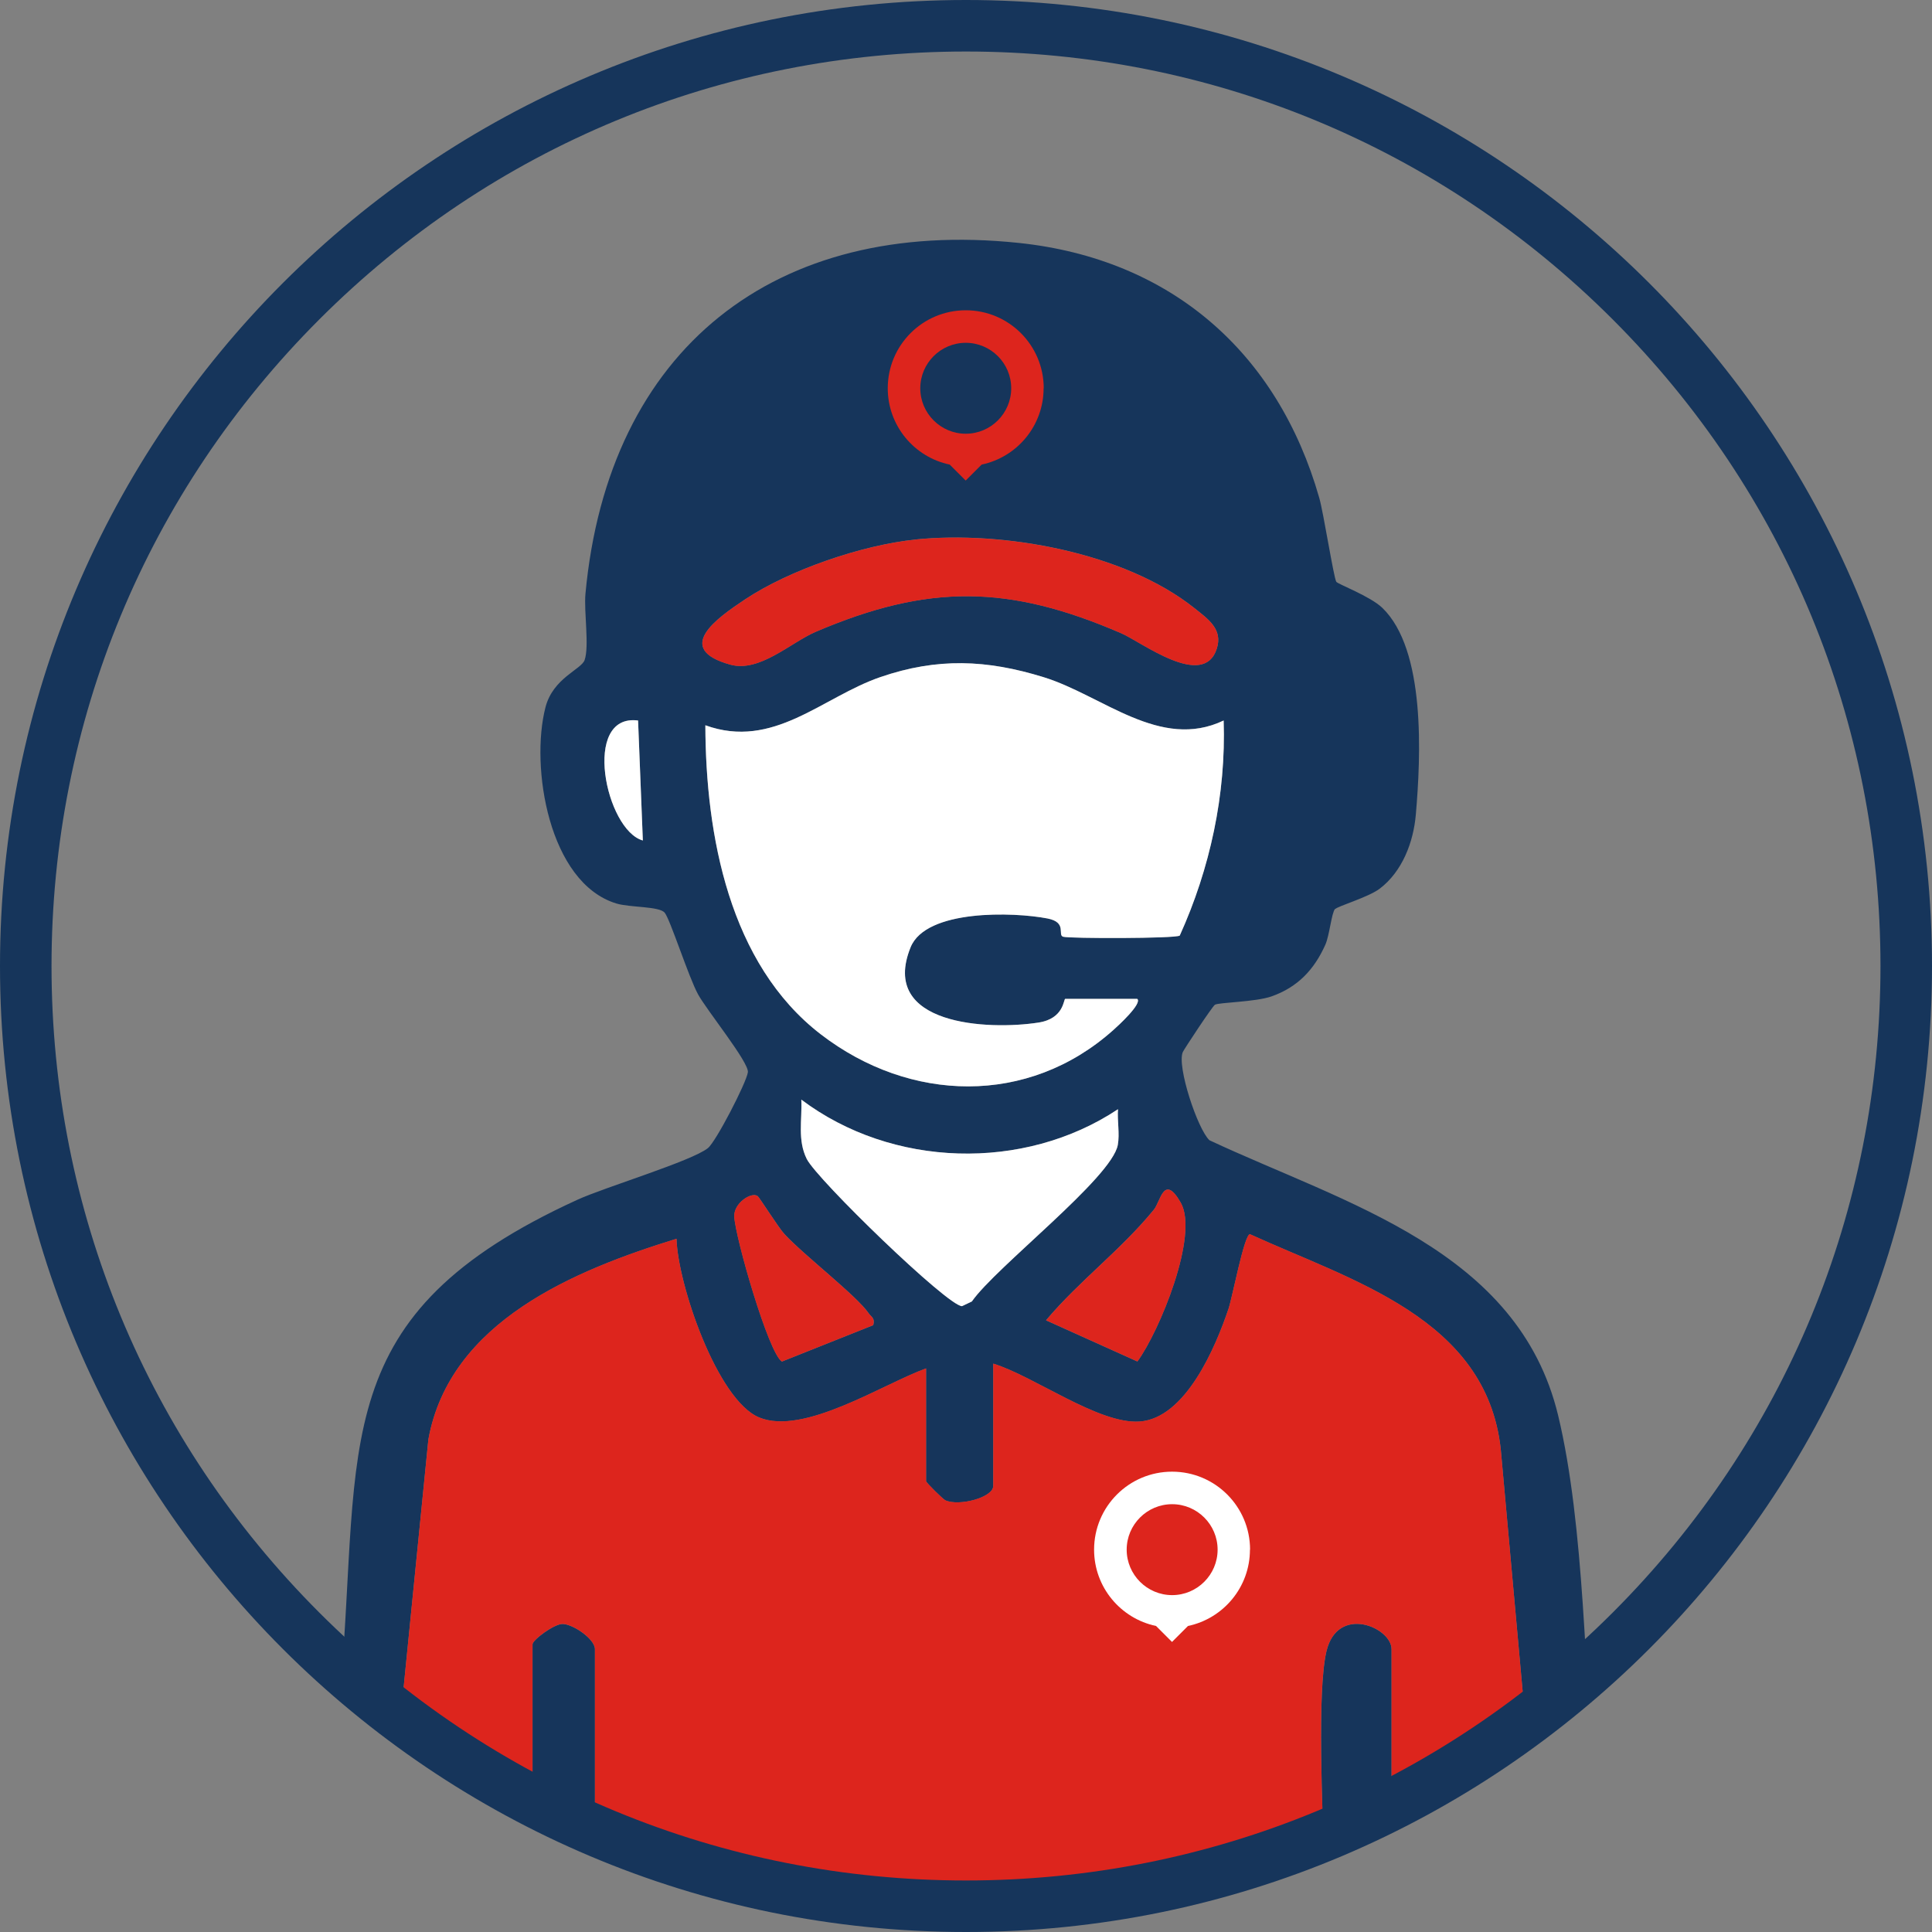 <?xml version="1.0" encoding="UTF-8"?>
<svg id="Ebene_1" data-name="Ebene 1" xmlns="http://www.w3.org/2000/svg" xmlns:xlink="http://www.w3.org/1999/xlink" viewBox="0 0 300 300">
  <rect x="0" y="0" width="300" height="300" fill="#808080" stroke="none"/>
  <defs>
    <style>
      .cls-1 {
        fill: #16355b;
      }

      .cls-2 {
        fill: #fff;
      }

      .cls-3 {
        fill: none;
      }

      .cls-4 {
        fill: #dd251d;
      }

      .cls-5 {
        clip-path: url(#clippath);
      }
    </style>
    <clipPath id="clippath">
      <circle class="cls-3" cx="149.67" cy="149" r="150"/>
    </clipPath>
  </defs>
  <g class="cls-5">
    <g>
      <path class="cls-1" d="M207.31,141.12c-.56.67-.86,4.11-1.51,5.57-1.72,3.86-4.29,6.6-8.36,8.03-2.47.87-8.15.93-8.78,1.29-.39.22-4.81,6.93-4.99,7.34-.97,2.18,2.3,12.02,4.14,13.71,21.06,9.86,47.94,16.97,54.14,42.74,4.12,17.15,4.18,41.18,5.66,59.18.54,6.52,5.39,19.8-2.77,23-63.02,1.28-126.52.89-189.59.2-5.97-2.37-5.52-7.03-5.33-12.54.3-8.81,2.21-18.66,2.97-27.58,3.22-38.06-2.37-57.87,36.76-75.76,4.31-1.97,17.78-6.01,20.28-8.03,1.26-1.02,5.97-10.14,6.2-11.77.21-1.5-6.35-9.58-7.73-12.09-1.49-2.71-4.33-11.67-5.19-12.69s-5.37-.78-7.51-1.43c-10.52-3.22-13.38-21.26-11-30.46,1.18-4.56,5.57-5.87,6.08-7.34.75-2.19-.13-7.47.13-10.3,3.53-38.02,29.42-58.44,67.29-54.47,23.59,2.48,40.2,16.97,46.66,39.61.66,2.3,2.24,12.4,2.64,13.01.24.36,5.25,2.23,7.14,4.04,6.77,6.51,5.99,23.02,5.21,32.1-.37,4.31-2.11,8.86-5.62,11.52-1.76,1.33-6.53,2.71-6.9,3.16ZM142.15,83.78c-8.24.84-19.57,4.7-26.47,9.3-4.37,2.91-11.16,7.66-2.28,10.12,4.54,1.26,9.39-3.44,13.27-5.1,17.53-7.5,30.03-7.3,47.44.23,3.13,1.35,12.78,8.79,14.83,2.39.97-3.02-1.32-4.57-3.48-6.3-10.91-8.69-29.75-12.04-43.31-10.65ZM176.59,155.1h-11.18c-.29,0-.15,3.06-4.14,3.68-7.81,1.22-24.8.44-19.88-11.69,2.4-5.93,16-5.49,21.26-4.47,3.13.61,1.5,2.57,2.44,2.84,1.02.29,17.32.3,18.09-.18,4.71-10.41,7.21-21.93,6.82-33.4-9.87,4.71-18.81-3.9-27.93-6.72-8.87-2.74-16.53-3.06-25.38-.02-9.04,3.11-16.59,11.32-27.17,7.48.06,17.05,3.7,37.05,17.94,48,13.79,10.6,32.17,11.15,45.4-.67.63-.56,4.57-4.14,3.72-4.85ZM99.08,111.88c-8.8-1.13-5.05,17.03.74,18.63l-.74-18.63ZM173.6,172.24c-14.63,9.72-35.11,9.1-49.17-1.49.14,3.19-.62,6.27.84,9.21,1.57,3.17,21.88,22.86,24.11,22.86l1.53-.73c3.66-5.29,21.72-19.17,22.66-24.3.32-1.74-.1-3.77.03-5.55ZM162.43,205.02l14.18,6.39c3.41-4.64,9.61-19.66,6.72-24.68-2.62-4.54-3.09-.19-4.17,1.12-5.19,6.34-11.49,10.94-16.74,17.17ZM117.63,185.72c-.96-.67-3.69,1.09-3.61,3.17.13,3.15,5.33,21.28,7.4,22.53l14.18-5.65c.3-1.13-.3-1.24-.73-1.87-1.88-2.73-9.96-8.93-13.06-12.27-.95-1.03-3.88-5.7-4.17-5.91ZM239.18,292.97l-6.15-67.99c-2.25-20.3-23.13-26.11-38.94-33.33-.89.05-2.71,9.74-3.32,11.56-1.99,5.93-6.66,17.04-13.82,17.53-6.36.44-16.45-7.09-22.72-8.99v19c0,1.79-5.33,3.2-7.44,2.22-.38-.18-2.99-2.76-2.99-2.97v-17.51c-6.72,2.43-18.96,10.46-25.89,7.63-6.56-2.67-12.69-20.81-12.86-27.76-15.72,4.85-35.2,12.79-38.53,31.15l-6.93,69.45h23.1v-37.63c0-.68,3.41-3.22,4.71-3.16,1.67.07,4.98,2.36,4.98,3.91v36.89h114.01c-.21-1.38-.74-2.63-.78-4.06-.23-7.4-1.12-26.27.36-32.5,1.74-7.3,10.11-3.7,10.11-.32v36.89h23.1Z"/>
      <path class="cls-4" d="M239.18,292.97h-23.1v-36.89c0-3.37-8.37-6.98-10.11.32-1.49,6.23-.59,25.1-.36,32.5.04,1.43.58,2.68.78,4.06h-114.01v-36.89c0-1.54-3.3-3.83-4.98-3.91-1.31-.06-4.71,2.49-4.71,3.16v37.63h-23.1l6.93-69.45c3.33-18.36,22.81-26.3,38.53-31.15.17,6.95,6.3,25.08,12.86,27.76,6.93,2.82,19.18-5.2,25.89-7.63v17.51c0,.21,2.61,2.79,2.99,2.97,2.11.97,7.44-.43,7.44-2.22v-19c6.27,1.9,16.36,9.43,22.72,8.99,7.17-.5,11.83-11.61,13.82-17.53.61-1.82,2.43-11.51,3.32-11.56,15.8,7.22,36.69,13.03,38.94,33.33l6.15,67.99Z"/>
      <path class="cls-2" d="M176.59,155.1c.85.71-3.08,4.29-3.72,4.85-13.23,11.82-31.61,11.27-45.4.67-14.24-10.95-17.89-30.95-17.94-48,10.57,3.83,18.13-4.37,27.17-7.48,8.84-3.04,16.51-2.73,25.38.02,9.12,2.82,18.06,11.43,27.93,6.72.38,11.48-2.11,23-6.82,33.4-.77.47-17.07.46-18.09.18-.95-.27.68-2.23-2.44-2.84-5.26-1.02-18.86-1.46-21.26,4.47-4.91,12.13,12.07,12.91,19.88,11.69,3.99-.62,3.85-3.68,4.14-3.68h11.18Z"/>
      <path class="cls-4" d="M142.15,83.78c13.56-1.38,32.4,1.96,43.31,10.65,2.16,1.72,4.45,3.28,3.48,6.3-2.06,6.39-11.7-1.04-14.83-2.39-17.41-7.53-29.91-7.73-47.44-.23-3.88,1.66-8.73,6.36-13.27,5.1-8.88-2.46-2.09-7.21,2.28-10.12,6.9-4.6,18.23-8.46,26.47-9.3Z"/>
      <path class="cls-2" d="M173.6,172.24c-.13,1.79.29,3.82-.03,5.55-.94,5.13-19,19.01-22.66,24.3l-1.53.73c-2.23,0-22.54-19.69-24.11-22.86-1.46-2.94-.7-6.02-.84-9.21,14.06,10.59,34.54,11.21,49.17,1.49Z"/>
      <path class="cls-4" d="M162.43,205.02c5.25-6.22,11.55-10.83,16.74-17.17,1.07-1.31,1.55-5.66,4.17-1.12,2.89,5.01-3.31,20.03-6.72,24.68l-14.18-6.39Z"/>
      <path class="cls-4" d="M117.63,185.72c.3.21,3.22,4.88,4.17,5.91,3.11,3.35,11.18,9.54,13.06,12.27.44.63,1.03.74.73,1.87l-14.18,5.65c-2.07-1.25-7.28-19.38-7.4-22.53-.08-2.08,2.65-3.84,3.61-3.17Z"/>
      <path class="cls-2" d="M99.08,111.88l.74,18.63c-5.79-1.6-9.54-19.76-.74-18.63Z"/>
      <path class="cls-2" d="M194.11,240.63c0-6.69-5.42-12.11-12.11-12.11s-12.11,5.42-12.11,12.11c0,5.83,4.13,10.7,9.62,11.85l2.48,2.48,2.48-2.48c5.49-1.15,9.62-6.02,9.62-11.85ZM182.01,247.69c-3.89,0-7.06-3.17-7.06-7.06s3.17-7.06,7.06-7.06,7.06,3.17,7.06,7.06-3.17,7.06-7.06,7.06Z"/>
      <path class="cls-4" d="M162.07,60.29c0-6.69-5.42-12.11-12.11-12.11s-12.11,5.42-12.11,12.11c0,5.83,4.13,10.7,9.62,11.85l2.48,2.48,2.48-2.48c5.49-1.15,9.62-6.02,9.62-11.85ZM149.96,67.35c-3.89,0-7.06-3.17-7.06-7.06s3.17-7.06,7.06-7.06,7.06,3.17,7.06,7.06-3.17,7.06-7.06,7.06Z"/>
    </g>
  </g>
  <path class="cls-1" d="M150,8c37.93,0,73.59,14.77,100.41,41.59,26.82,26.82,41.59,62.48,41.59,100.41s-14.77,73.59-41.59,100.41c-26.82,26.82-62.48,41.59-100.41,41.59s-73.59-14.77-100.41-41.59c-26.82-26.82-41.59-62.48-41.59-100.41s14.77-73.59,41.59-100.41c26.82-26.82,62.48-41.59,100.41-41.59M150,0C67.16,0,0,67.16,0,150s67.16,150,150,150,150-67.16,150-150S232.84,0,150,0h0Z"/>
</svg>
